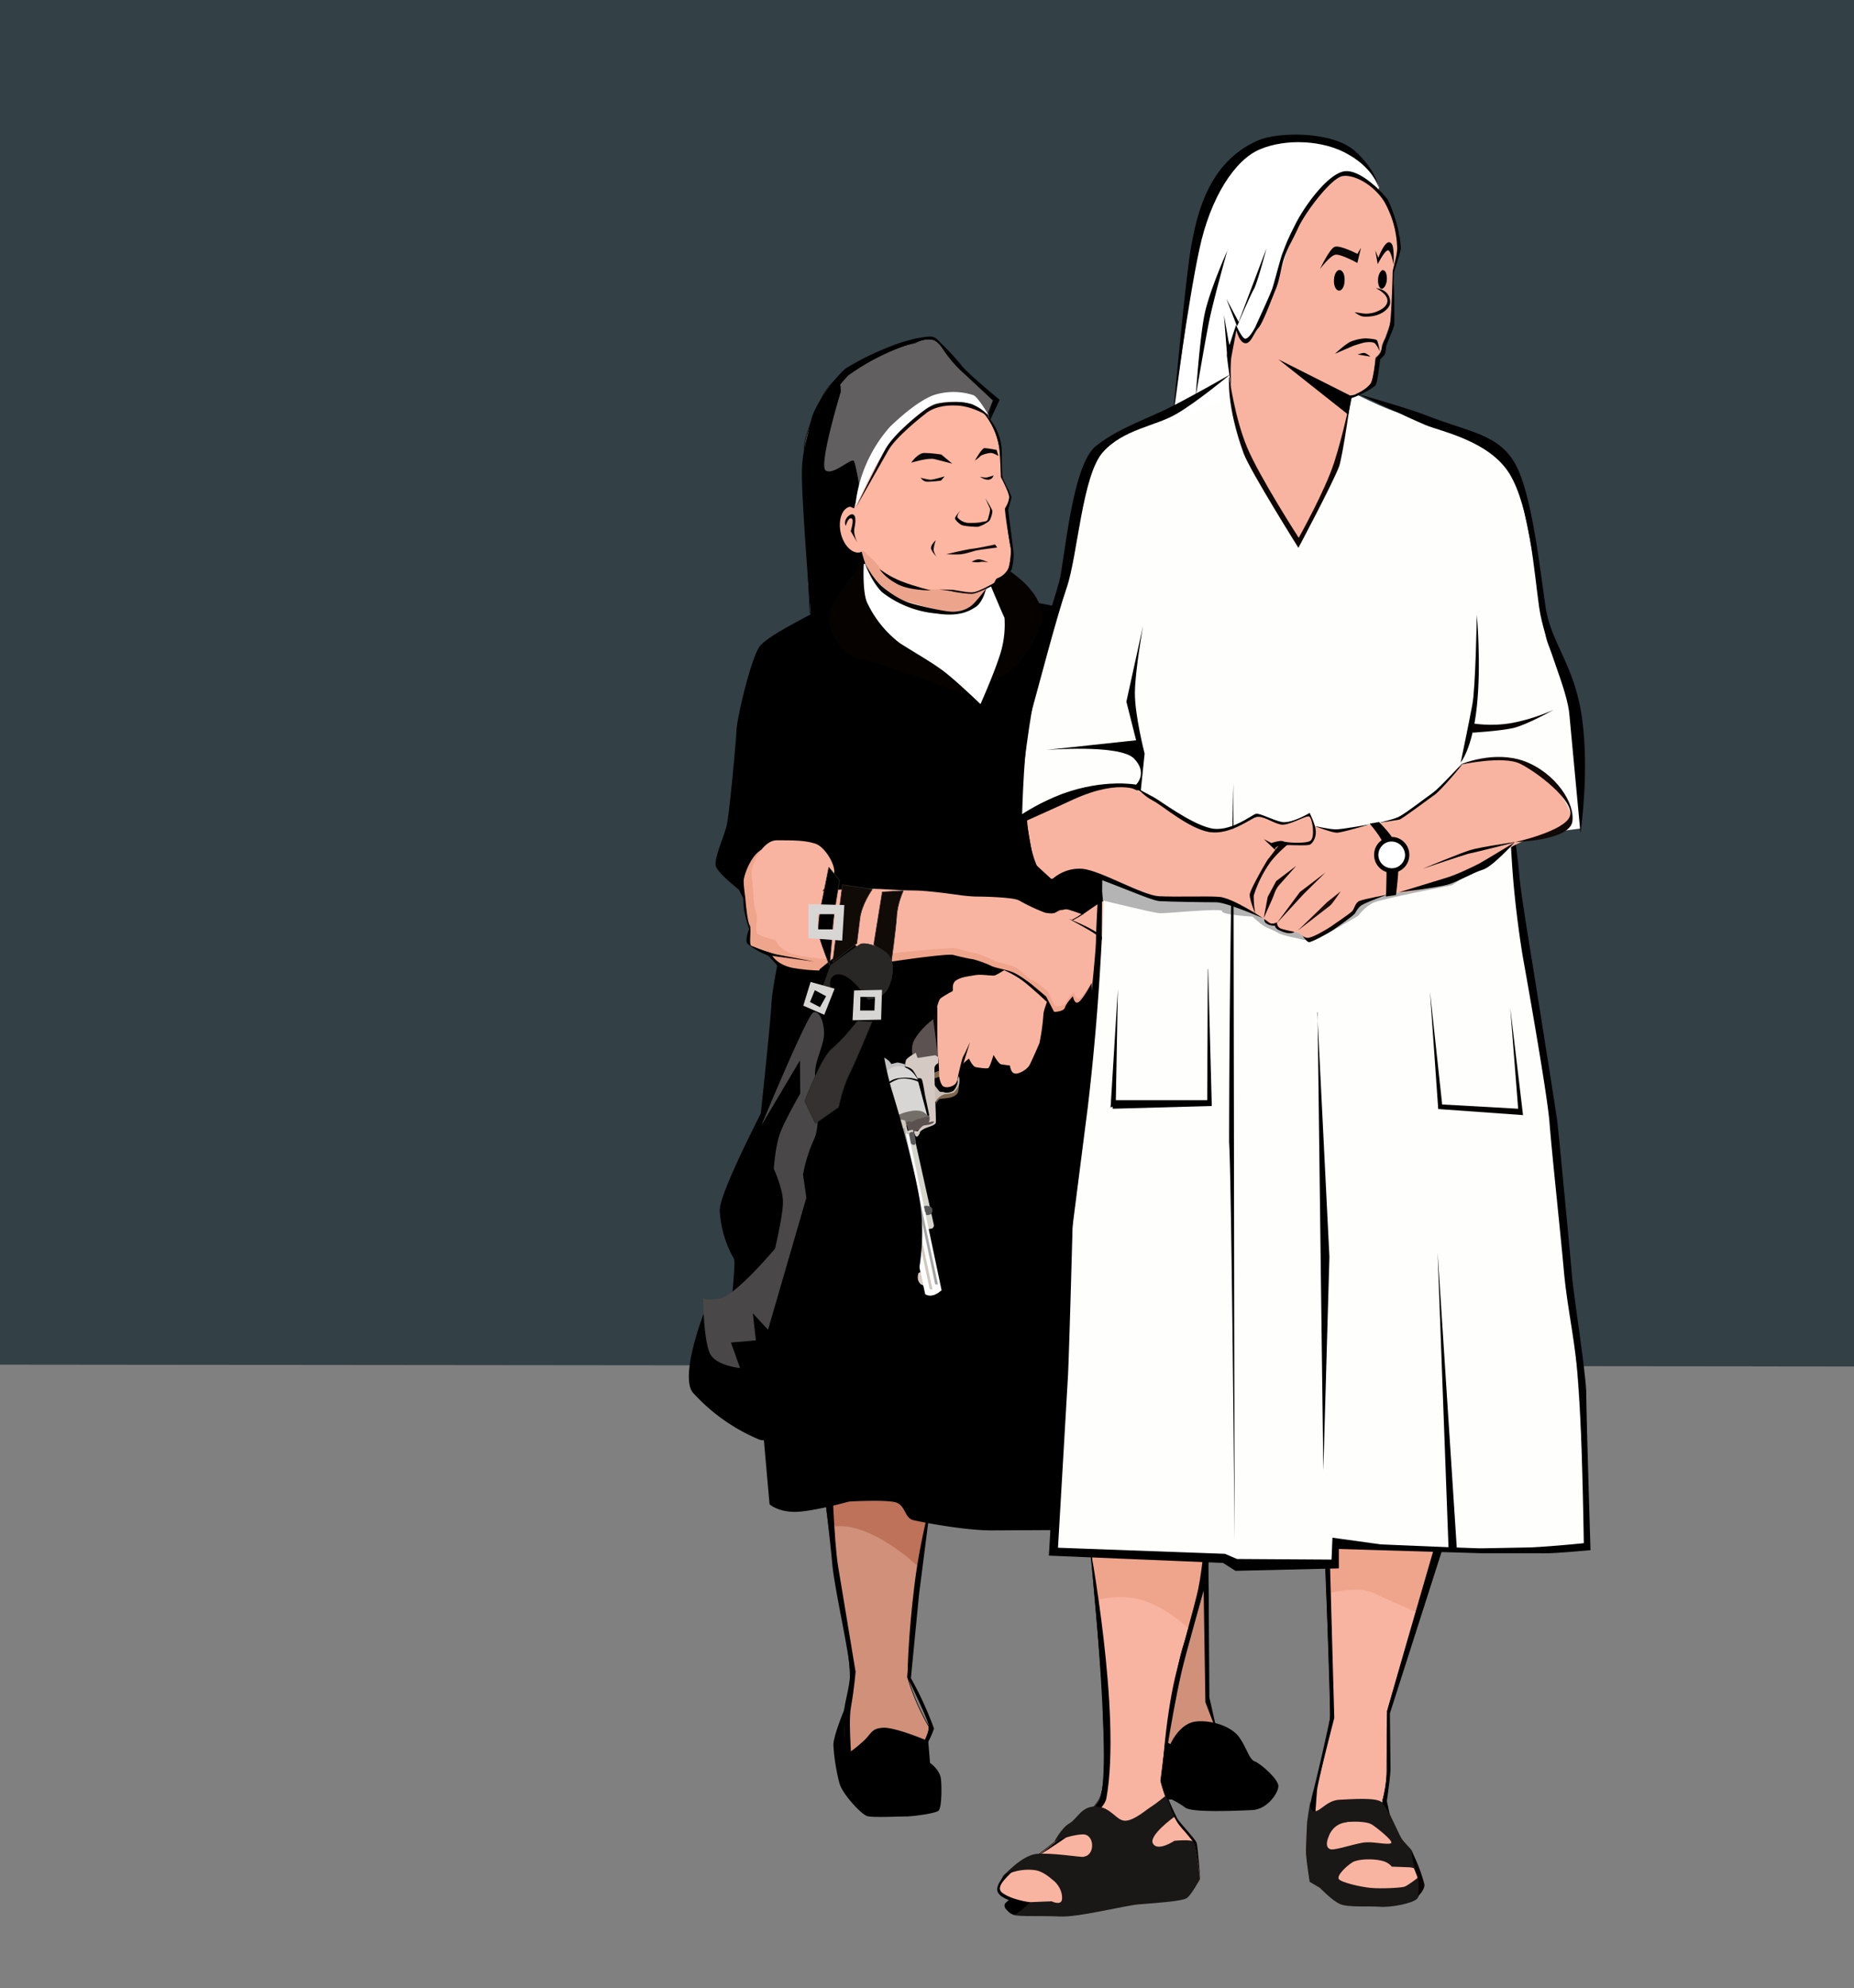 <svg xmlns="http://www.w3.org/2000/svg" fill-rule="evenodd" stroke-linecap="round" stroke-linejoin="round" stroke-miterlimit="1.5" clip-rule="evenodd" width="305" height="327" viewBox="0 0 610 654" preserveAspectRatio="xMinYMin"><rect x="0" y="0" width="610" height="654" fill="#808080" stroke="none"/><defs/><path fill="none" d="M0-154.2h609.4v807.9H0z"/><path fill="#334045" d="M629-.3L-78-1l-.5 449.8 707.1.7.5-449.8z"/><path fill="#615f5f" stroke="#000" stroke-width=".2" d="M326.8 131.7l-8.7-8.2a38.8 38.8 0 01-9.2-11.1c-4-2.1-7.8.4-7.8.4s-10.2 1.9-20 7.6c-10 5.6-11.5 12.5-11.5 12.5s-5 9.7-5 14.8l.1 13.8 1.8 40.2 32.7-.7 27.6-69.3z"/><path d="M315.6 121.3c3.4 3.3 11.2 10.4 11.2 10.4l-1.5 4.4.4 2.2 3.2-6.8s-10-8.2-12.3-11a80 80 0 00-6.7-7.3c-1.6-1.6-2-2.3-3.6-2.5-1.6 0-4.8.6-4.8.6s-4.7 1-8.9 2.8a89.7 89.7 0 00-14.2 7c-2.7 2-9.6 10.7-11.3 16.3-1.6 5.6-2.4 12.7-2.4 12.7l7-17.8s5.5-6.9 7.4-8.8a74.5 74.5 0 0122.5-11s3-1.1 4.7-.9c1.4.2 2.6 1.4 3.7 2.8 1.3 1.7 3.3 4.6 5.6 6.9z"/><path d="M276.5 129.3s-7.3 24-4.8 25.5 7.7-3.7 9.1-3.3c1.5.3 7.7 49 7.7 49L267 205s-3.7-43.9-3.1-51.8c.5-7.8 3.8-17 6-20.9 2.2-4 5.6-7.1 6.2-6.4.7.6.5 3.3.5 3.3z"/><path fill="#d0907a" stroke="#000" stroke-width=".2" d="M279.7 554.1c.4-10.8-3.3-25.7-5.2-39-1.9-13.2-5.4-40.7-5.4-40.7l42.4-4.4s-9 40.3-10.3 52.3c-1.2 11.9-2.6 29.4-2.6 29.4a76 76 0 007 16.2c.2 3.9-2 7.4-8.6 9.8-6.6 2.3-16.4 8.8-17.8 2.9-1.3-6-.7-12.6-.5-13.7.2-1.2.5-2 1-12.8zM360.8 485l35 8.8c.3-10 2.1 15.9 1.8 64 0 3.3 6.9 25.3 6.9 25.3L371 568s4.7-3 5.2-13.9c.4-8.2-3-9.5-5.6-20.5-2.6-11-9.9-48.7-9.9-48.7z"/><g transform="translate(0 -1)"><clipPath id="a"><path d="M279.7 555.1c.4-10.8-3.3-25.7-5.2-39-1.9-13.2-5.4-40.7-5.4-40.7l42.4-4.4s-9 40.3-10.3 52.3c-1.2 11.9-2.6 29.4-2.6 29.4a76 76 0 007 16.2c.2 3.9-2 7.4-8.6 9.8-6.6 2.3-16.4 8.8-17.8 2.9-1.3-6-.7-12.6-.5-13.7.2-1.2.5-2 1-12.8z"/></clipPath><g clip-path="url(#a)"><path fill="#bd7259" d="M270.2 504.6s6.2-5 19.7 2.7a65.1 65.1 0 0120.8 18.9L318 469l-43 2.6-4.8 32.9z"/></g></g><path d="M270.9 488s2.2 18 3 27.2c1 9.1 5.8 29.7 5.8 35 0 5.3-2.5 11.4-2 14.7.6 3.6-1.3 14 2 17.1 1.3 1.1-.9-14 .3-20.6 1.1-6.2 1.5-11.5 1.5-11.5l-5.8-35c-1.3-8.4-2-29.6-2-29.6l-2.8 2.7z"/><path fill="#ba735a" d="M360.8 485l34.6 8.3c.1-6.5 2-1 1.9 15.5-6.6-20.1-33-5.5-33.2-6.6-3.3-13.1-3.3-17.2-3.3-17.2z"/><path fill="#080605" d="M362.7 489.7s4.5 33.6 8.6 46.5c4 12.9 5 14.4 5 17.6 0 3.2-1.8 9-3.7 11a13 13 0 00-2.4 6l2.9-3.5c1.1-1.4 5-7.2 4.7-12-.3-4.8.8-.4-4.8-19.3-5.6-19-8.7-47.5-8.7-47.5l-1.6 1.2z"/><path d="M278.6 195.6L265 203c-3.8 2.1-12 6.3-14.7 9.2-2.9 2.9-8 24.4-8 28.4-.2 4-2.3 27-3.2 30.9-.9 3.8-4.2 10.8-3.6 13.3.6 2.4 7.6 7.8 7.6 7.8l12.6 25.1s-1.7 8.5-1.9 12.6c-.1 4-3.2 33.3-3.2 33.3s-4 39-4.2 46.8c-.1 7.7 6.8 84.4 6.8 84.4s2.7 2.6 8.7 2.5c6-.2 17.5-3.4 17.5-3.4s12.2-.7 15.4.3c3.1 1 2.8 5 5.6 5.8 2.9.7 16.9 3.4 25.8 3.4l38.5-.2s-2-8 1.7-10.5c3.6-2.6 10.1 0 14.7 1.7s16.7 7 16.7 7l-5.9-52.8c-.5-4.3-2.3-26.9-4.1-33.2-1.9-6.4-7-28.7-6.7-30.5a42 42 0 00-.6-15.8c-1.8-4.5-9-20-9.5-23.6-.5-3.5-2-22.6-2-22.6l18.8-47.1s-1.4-2-2.4-6.2c-1-4-5-10.7-6-14.4-1-3.7-4.6-14.7-6-21.5-1.5-6.9-5.4-13.6-5.4-14.1s.3-4.3-2.3-7.9a43.2 43.2 0 00-9.5-9.7c-3-2-23.7-5.2-23.7-5.2l-54-1.2zM290.8 568.3c4.3 0 14.6 4.4 14.6 4.4l.6 7.2s3.2 2.1 3.6 5.3c.3 3.2.2 9.5-.8 10.4-1 .9-8.4 1.9-10.9 1.9s-10.6.4-12.5-.1c-2-.5-8.3-7.4-9.2-10.8a65 65 0 01-2-12.6c0-3.2 3.9-12.4 3.9-12.4s-.8 16.2.3 15.5c1-.6 3.1-2 5.8-4.5 2.7-2.5 2.4-4.1 6.6-4.3zM373.8 563.1l.7 4.6 10.6 6s2.8-6.6 8.1-7.4c5.3-.7 12 1.6 14.5 5.1 2.5 3.5 3.3 7.4 5.2 8 1.8.7 8 6 7.7 8.3-.2 2.3-3.7 7.5-8.7 7.7-5 .2-19.6.9-21.9-.8-2.3-1.7-4.5-2.7-4.5-2.7l-13 .4s-3.6-10-3.5-16.4c0-6.4 4.8-12.8 4.8-12.8z"/><path fill="#5c5251" d="M300.4 347.6s-1-2.8.4-5.5c4-7.2 14.2-11.7 14.2-11.7l-1.6 17-9.8 1.6-3.2-1.4z"/><path fill="#7d674d" d="M307 354.9l4-1.4.2-2-4.8 1.6.5 1.8z"/><path fill="#736e68" d="M291.3 367.6l1.3 4 14.1-3.4-.6-1.5-.9.3-2-3.7-11.9 4.3z"/><path fill="#7d674d" d="M309.4 361.5c.7-.2 2.3-.2 3.4-.5s2-.9 2.3-1.5c.4-.6.5-3.7.5-3.7s-.5 2.9-2.6 3.5c-2 .6-3.4.1-4 .6-.5.5-1.2 3.5-1.2 3.5s.7-1.7 1.6-2z"/><path fill="#c9bfb6" d="M308 362.5s0-.7.7-1.3c.7-.7 1.7-1.2 2.2-1.3.6 0 2.6-.3 3-.6.4-.4 1.6-1.9 1.7-3a6 6 0 00-.3-3c-.4-.8-1.2-1.3-1.2-1.3l.7 1.7c0 .7.4 1.5.3 2.3-.1.8-.7 2.1-1.4 2.8-.8.6-2.6.8-3 .5-.4-.2-1.2 0-1.6-.3l-2-2.5.3 5.6.6.4z"/><path fill="#5b514e" d="M298 369.2l1.2-.4.7.3 1.7-.9 4.1-1.1 1.8 1.7-.3.9-3.4 1.4-3 1.2-.7-.1-1 .4-1-3.4z"/><path fill="#d4c9c3" d="M298 348.8c.5-1 3.3-2.5 3.3-2.5l.6 1.7 5.8-.9 1 .6v2s-.9.4-1.2 1.3c-.3.9.6 17.3.4 18.3-.2 1-3 1.4-4.2 2.2-1.3.8-1 1-1 1s-.4 1.2-1 1.4c-.6.2-1-1.8-1-1.8h1.3s1.2-1.7 2-1.9c.6-.1 2.6-.2 3.2-1 .6-.7-1.7 0-1.7 0s.3-.2.4-1.1c0-1-1.2-6-1.5-7.6-.3-1.6-.8-5.2-1.2-5.6-.3-.4-1.3-.2-1.3-.2s-.7-1.5-1.5-2.6c-.9-1.1-2.6-1.3-2.6-1.3s-.1-1.1.3-2z"/><path fill="#d9cdc3" d="M303 422.5c-.5-.4-1-1.3-1-1.9-.1-.6-.3-1.2-.1-1.6.2-.3 1-.6 1-.6l1 4.5-.8-.4z"/><path fill="#fff" d="M293.7 375.5l-1.4-.7-2.8-12.6-.8-6.5 1.7-.5 3.6 18-.4.5c-.3.4-.6.6-.5 1l.6.8z"/><path fill="#ededed" d="M294.2 373.3s-.9-1-1.1-1.6c-.3-.6-1.9-8-1.9-8l-1.5-7.6 1.2-2.2 2 11 .2 3.8 1 4.6"/><path fill="#c1c1c1" d="M290 350.4c.1-1.5-2.1-3.1-2.3-3.7 0-.6.2-.8.2-.8s.3.5.7.8c.5.2 3 1.4 3.9 2.3.9 1 .7 1 .7 1l2-.5c.7 0 2.6.6 2.6.6l-.1 3.5-9.9.2s2.1-.8 2.2-3.4z"/><path fill="#d8d6d5" d="M288.8 355.6v2.3c0 .9 2.7 12 2.8 12.9.1.8 1.1 3 1.1 3s-.4.7-.2 1l.9.5s-.7 0-1-.2a22 22 0 01-1.2-4.1c0-.5-2.8-12.6-2.9-13.4 0-.8.5-2 .5-2M288 355.1l-.3-1.3s1.2 0 2.5-.4c1.4-.4 2.4-2 2.4-2v1.4s-.7.8-1.9 1.2l-2.7 1.1z"/><path fill="#d8d6d5" d="M295.3 354.7c4.3-.7 6.7.5 6.7.5s-2.3-5.1-7.1-4.4c-4.8.7-4.3 6.8-4.3 6.8s1.8-2.4 4.7-2.9z"/><path fill="#d8d6d5" d="M293.1 368.8l-2.5-11.2s3-2 4.9-2.6c3.3-.8 6.6.8 6.6.8l3 11.2s-1-2.4-5.6-1.5c-5.3 1-6.4 3.3-6.4 3.3z"/><path fill="#cfc8bf" d="M295.4 368.4c1.4-.3 2.4.2 2.4.2l1.1 4.5s-1.3-.7-2.5-.4c-1.2.3-3.2 1.5-3.2 1.5l-1-3 .6-1.6s1-.9 2.6-1.2z"/><path fill="#d6d5cc" d="M298.6 372l6.3 32.4 1.7-.3s.1.1.4-.3c.3-.4.3-.7.3-.7l-7-31.5-1.7.4z"/><path fill="#565656" d="M306.8 398.2s0-.7-.3-1c-.2-.2-1.2-.6-1.6-.6-.4 0-1.4.4-1.4.4l.3 1.5s.7.1.8.4c.1.4 0 .7.3.8.3 0 1.1-.1 1.5-.4.3-.4.4-1.1.4-1.1z"/><path fill="#fefefd" d="M293.2 374.2l2 8.8 9.2 42.7s1 .7 2.3.4c1.5-.2 3.1-1.7 3.1-1.7L299 373.1s-1.6-.8-2.6-.5a8 8 0 00-3.1 1.6z"/><path fill="#cfc8bf" d="M295 373l10.9 51.1h.9l-11-51.4-.7.3z"/><path fill="#a3a3a3" d="M296.9 371.3l10.8 51.2h.9l-11-51.5-.7.3z"/><path fill="#58575a" d="M299.8 372.3l1 .2.6 3.3s-.2.7-.6.8c-.6.1-1.1-.5-1.1-.5l-.6-3.3.7-.5z"/><path d="M314.2 337.5s.2-2.7 1-3.4c.7-.7 3-2.2 3.5-2.5.5-.4-.7-2.2.7-3.7 1.4-1.4 3.9-1.8 6-2.4 2.1-.5 4.2-.2 6.2-.3 2-.1 20.5-17.3 20.5-17.3s2.9-3.2 4.9-4.5c2-1.3 6.2-5.6 9-7 2.9-1.5 3.2-5.2 3.8-6 .6-.7.6-3.1.6-7.2 0-4 2.4-9.4 6.5-9.3 4 .1 10.9-.1 10.8 2.4 0 2.4 1 7.4 1 7.4s1 5.4 1.3 7.9c.3 2.4 1.8 11.5 1 13.6-.8 2.1-1.6 5.6-3.8 6.4l-13.6 4.5-24 16s-1.1 4-1 5.3c0 1.2-.3 9-.6 10l-2.7 7.9c-.7 1.5-3.2 3.2-4.5 3.1-1.4 0-1.8-2.6-1.8-2.6l-2.8-.3c-1 0-2.7-3-2.7-3s-1 4.4-1.3 4.6c-.4.3-3.3.1-4.2 0-1-.2-2.3-2.8-2.3-2.8s-1.2 1.1-1.8 2l-1.7 2.7s.6 2.7-.2 4c-.7 1.4-3 2.2-4 1.4-1-.7-1.6-3.5-1.5-3.7l1.3-2.4s-1.8-2.7-2.2-4.3c-.3-1.6-.8-8.4-.8-8.4l-.6-8.1z"/><path fill="#020201" d="M244.9 291.3s-.6 4.6-.1 7.8c.5 3.1 1.7 6.5 1.7 6.5s-1.5 3.4-.6 4.8a25 25 0 006.8 3.9l3.2 3.4 1.4-2.1s-8.2-2.5-9.2-5.5-3.2-18.8-3.2-18.8z"/><path fill="#080605" d="M306.8 333.5l1.8 13.7 3.3-.2-2.8-12.8-2.3-.7z"/><path fill="#f9b4a1" d="M308.3 331.4s.5-2.6 1.3-3.1c.8-.6 3.2-2 3.7-2.2.6-.3-.4-2 1-3.4 1.6-1.3 4.1-1.5 6.3-1.9 2.2-.4 4.3.1 6.4.1 2 0 22.1-15 22.1-15s3.1-3 5.3-4c2.1-1 6.7-4.9 9.7-6 3-1.3 3.6-4.8 4.3-5.4.7-.7.9-3 1.1-7 .3-3.8 3.1-8.7 7.3-8.3 4.1.4 11 .6 10.8 3-.2 2.3.5 7.1.5 7.1s.6 5.2.7 7.6c.2 2.3 1 11.1 0 13-.8 2-2 5.2-4.3 5.8l-14.1 3.4-25.6 13.6s-1.5 3.8-1.5 5a71 71 0 01-1.3 9.4c-.4 1-2.6 6-3.3 7.3-.8 1.4-3.5 3-4.8 2.7-1.4-.2-1.6-2.6-1.6-2.6l-2.9-.4c-.9-.2-2.5-3.1-2.5-3.1s-1.2 4-1.7 4.3c-.4.3-3.3-.1-4.2-.3-1-.2-2.2-2.8-2.2-2.8s-1.3 1-1.9 1.7a14 14 0 00-1.4 3s-.2 2.2-1 3.4c-.9 1.2-3.2 1.7-4.2 1-1-.8-1.4-3.5-1.3-3.7.2-.2 0 0 0 0s-.1-4.8-.4-6.4c-.2-1.6-.2-8-.2-8v-7.8z"/><path fill="#010000" d="M319.2 342.7s-1.6 3.6-2.3 4.8c-.6 1.2-2 8-2 8l2-5.4a376 376 0 012.3-7.4z"/><path d="M336.6 322.7c3 2.3 8 7 8 7l.7-1.8s-3.8-3-6.5-5.6c-2.7-2.5-7.4-3.9-7.4-3.9l-1.1.7s3.4 1.4 6.3 3.6z"/><path fill="#efa48c" d="M354.7 303.1c1 .2 1.7.5 2.4.9 1.4.8 7.2 5.4 8.5 7.3a51 51 0 013.1 6.3v1.2c0 1.2-1.5 2.7-2.7 2.6-1.3 0-2-3.5-2-3.5s.1 3.8-.2 4.6c-.3.7-3.1 4.3-4 4.3-.7 0-.6-3.5-.6-3.5s-2.8 5.3-4.3 6.3c-1.4 1-1.9-1.9-1.9-1.9s-2.2 2.3-2.6 3.7c-.4 1.4-3.6 1.5-3.6 1.4l-2.6-5-5-4.2c-1.4-1-4.2-3.2-6.5-4-2.3-.8-5.6-1.3-6.8-2a35 35 0 00-5.9-2.1c-.5 0-4.2-.8-6.4-1.4-2.3-.6-27.4 3.1-32.6 4.3a59 59 0 01-20 0c-6-1.1-7.5-5-7.5-5s-5.3-1.4-6.3-2.2c-.9-.8.2-5.9-.6-7-.8-1.3-1.4-9.1-1.4-9.1s-.6-3.9-.5-5.6c.1-1.7 3-10.5 8-10.6 5.2 0 9.2-.2 12.4.5 3.3.8 7.1 6.8 7 9.8 0 3-3.7 6.6-3.7 6.6s10.7-1.3 15.7-1.4c5 0 9.6.4 14.5.2 5-.1 15.8 1 15.8 1s3.3.4 5.2.3c1.9 0 12.3-.2 14 1 1.8 1 6.2 2.9 6.2 2.9l2.6.9c1 .2 2 .3 2.7.2 2.7-.4 3-2 5-1.5 2 .4 6.7 2.2 6.7 2.2l-2.1 1.5z"/><g transform="translate(0 -1)"><clipPath id="b"><path d="M355.9 304c1 .2 1.6.4 2.3.8 1.4.9 7 5.4 8.3 7.3 1.2 1.9 2.9 6.1 2.9 6.1l-.1 1.2c-.1 1.1-1.6 2.5-2.8 2.4-1.3-.1-1.8-3.4-1.8-3.4s0 3.6-.4 4.3c-.4.7-3.3 4-4 4-.8 0-.6-3.4-.6-3.4s-3 5-4.4 6c-1.5.8-1.9-2-1.9-2s-2.3 2.1-2.7 3.5c-.4 1.3-3.6 1.3-3.6 1.2l-2.4-5c-.1 0-4.2-3.6-5.2-3.7-1 0-3.7-3.5-6-4.4-2.2-.8-5.5-1.4-6.6-2-1.2-.7-5.2-2.3-5.7-2.3-.6 0-4.2-1-6.4-1.6-2.2-.6-27.3 2.1-32.4 3-5.2 1-13.9.5-19.8-.7-6-1.2-7.4-5-7.4-5s-5.2-1.4-6-2.2c-1-.9.3-5.6-.4-6.8-.8-1.2-1.1-8.7-1.1-8.7s-.5-3.7-.4-5.4c.2-1.6 3.4-9.9 8.4-9.8 5 0 9 0 12.2 1 3.2.7 6.8 6.6 6.6 9.5-.2 2.9-4 6.2-4 6.2s10.7-1 15.7-.8c5 .1 9.5.6 14.4.6s15.6 1.6 15.6 1.6 3.2.4 5.1.4c2 0 12.3.2 14 1.3a64 64 0 008.5 4c1 .2 2 .3 2.7.2 2.6-.2 3-1.7 5-1.2 1.9.5 6.6 2.3 6.6 2.3l-2.2 1.4z"/></clipPath><g clip-path="url(#b)"><path fill="#f9b4a1" d="M355.9 304c1 .2 1.6.4 2.3.8 1.4.9 7 5.4 8.3 7.3 1.2 1.9 2.9 6.1 2.9 6.1l-.1 1.2c-.1 1.1-1.6 2.5-2.8 2.4-1.3-.1-1.8-3.4-1.8-3.4s0 3.6-.4 4.3c-.4.7-3.3 4-4 4-.8 0-.6-3.4-.6-3.4s-3 5-4.4 6c-1.5.8-1.9-2-1.9-2s-2.3 2.1-2.7 3.5c-.4 1.3-3.6 1.3-3.6 1.2l-2.4-5c-.1 0-4.2-3.6-5.2-3.7-1 0-3.7-3.5-6-4.4-2.2-.8-5.5-1.4-6.6-2-1.2-.7-5.2-2.3-5.7-2.3-.6 0-4.2-1-6.4-1.6-2.2-.6-27.3 2.1-32.4 3-5.2 1-13.9.5-19.8-.7-6-1.2-7.4-5-7.4-5s-5.2-1.4-6-2.2c-1-.9.3-5.6-.4-6.8-.8-1.2-1.1-8.7-1.1-8.7s-.5-3.7-.4-5.4c.2-1.6 3.4-9.9 8.4-9.8 5 0 9 0 12.2 1 3.2.7 6.8 6.6 6.6 9.5-.2 2.9-4 6.2-4 6.2s10.7-1 15.7-.8c5 .1 9.5.6 14.4.6s15.6 1.6 15.6 1.6 3.2.4 5.1.4c2 0 12.3.2 14 1.3a64 64 0 008.5 4c1 .2 2 .3 2.7.2 2.6-.2 3-1.7 5-1.2 1.9.5 6.6 2.3 6.6 2.3l-2.2 1.4z"/></g></g><path d="M257.7 352.1s-20.9 38.8-20.9 46a36 36 0 004.7 16c.7.8-1.3 18.6-1.3 18.6s-6.7-5.8-8.9 0c-2.2 6-6.9 20.7-3.4 25.3a61.2 61.2 0 0022.1 15.6c6.7 2 16-18.7 16-18.7s1.3 1.2 8.6-2.8c7.4-3.9 14.2-25 14.2-25l12.4-4s3.2-10.9 1.9-24.4c-1.3-13.4-9.8-40.5-9.8-40.5s-2.5-8.6-3.2-16.2c-.7-7.5.2-22.5.2-22.5l-9.8-9.5-10.8 8.8-12 33.3z"/><path stroke="#292726" stroke-width=".2" d="M272.7 285.3l-2.3 11.5s-1.8 8-.8 11.5c1.1 3.6 3.3 9.2 3.3 9.2s1-9.8 1.1-13c.2-3.4 2.2-15 2.2-15l-3.5-4.2z"/><path fill="#110b08" stroke="#292726" stroke-width=".2" d="M277.2 291l-3.2 25.5 7.9-6.2 1-8c.5-4.8 4.1-9.8 4.1-9.8l-9.8-1.5z"/><path fill="#d8d6d5" d="M266 297.4v11.2l11.1.8.7-11.7-11.7-.3zm3.1 3.3v5h5.3l.3-5H269z"/><path fill="#110b08" stroke="#292726" stroke-width=".2" d="M290.3 293.4l-2.8 17.3 5.8 5.3s1.4-10 1.7-14.4c.2-4.4 2.2-8.6 2.2-8.6l-6.9.4z"/><path fill="#494747" d="M231.3 426.9s0 1 5.3.3c5.2-.7 18.4-16.5 18.4-16.5s2.6-10.8 2.6-15.3-3-10.9-3-10.9.4-7 2-11.6c1.7-4.6 6.7-13.2 6.7-13.2l-.1-10.9-12.7 21.4s15-36.2 17.1-37.2c2.3-1 4.2 5 3.3 9-.8 4-3.1 8-2.7 12.2.3 4.3 2 14.7-.2 20.2a50 50 0 00-3.8 12 304 304 0 011.1 7.6l-12.6 43.4-5-5.4 1 8.9-8.2.7 3 8.4s-7.5-.7-9.7-4.4c-2.3-3.7-2.5-18.7-2.5-18.7z"/><path fill="#343130" stroke="#292726" stroke-width=".2" d="M282.1 335.9s-4.8 6.2-8.3 9c-3.5 2.7-9 17.3-9 17.3l3.5 7.3 7.6-5.3s1.3-6.5 3.5-10.8c2.2-4.4 7.5-17.3 7.5-17.3l-4.8-.2z"/><path fill="#292726" stroke="#292726" stroke-width=".2" d="M270.8 324.7l2.7 1.4s-2-5.3 2.2-5.7c4.3-.4 9.9 8.3 9.9 8.3s4.5-.1 6.3-3.2c1.8-3.2 3-9.2-.2-12-3.2-2.8-7.3-3.4-8.4-3-1 .4-10 7-10 7l-2.6 7.2z"/><path fill="#d8d6d5" d="M266.7 323l-2.4 7.8 6.9 3 3.4-8.6-7.9-2.2zm1.4 2.7l-1.6 3.9 3.3 1.7 2-3.6-3.7-2zM281 325.8l9.2-.2-.3 9.8-9.4.2.5-9.8zm2.1 2.1h4.8l-.2 4.5H283l.1-4.5z"/><path fill="#050200" d="M283.7 185.5s-12.6 13.3-11 19.4c1.5 6 5.8 11.7 11.3 12.3 5.6.6 31.6 10.6 31.6 10.6l8.2-2.2s6.7-3.4 9-5.2c2.1-1.8 5.6-5.7 7.8-10.3 2.1-4.7 3-6.8 2-9.8-3.2-10.6-17.7-16.5-17.7-16.5l-41.2 1.7z"/><path fill="#fff" d="M322.6 231.6s4.1-9.2 6-15a32.6 32.6 0 001.9-13.4c-.6-1.1-4.6-10.7-4.6-10.7l-25-7.7-16.7.7s-.5 8.7 1 12.5a36 36 0 0010.8 13.5c4.3 2.8 10.4 6.2 14.5 9.3 4.2 3.2 12.1 10.8 12.1 10.8z"/><path fill="#eca48c" d="M282.9 179s2.1 10 5 12c3 2.1 6.3 5.7 9.8 6.7 3.4 1 12.7 3.6 14.6 3.6 1.8 0 5.3-.5 6.7-1.2a86 86 0 007.8-9l-44-12.1z"/><path fill="#030201" d="M284.5 185.1s2.8 5.4 5.6 7.7c2.7 2.3 5.7 4.2 8.3 5.2 2.6 1 12.3 3.2 14.8 3.2 2.6 0 5-.6 7-2.5 1.9-1.9 4.2-5 4.2-5s-.9 4.2-3.3 5.9c-2.4 1.6-5.8 3.3-13 2.2a33.8 33.8 0 01-18-7.1c-3.6-3.7-5.6-9.6-5.6-9.6z"/><path fill="#fdb6a2" d="M281 167.2c2.1-7.7 8-16.5 10.1-18.8 2.6-2.9 2.7-4.6 4.8-6.2 2-1.6 5.8-6 8.4-7.4 2.5-1.4 8-3.4 10.2-3 6.4 1.3 9 3.8 11 6.2a29 29 0 013.6 11.5c.3 3 .3 7.5.3 7.5s2.1 4.2 2.5 5.8c.5 1.6-.8 3.6-1.2 4.3-.4.6 1.5 11.4 1.8 12.7.3 1.3-.1 5-.5 6.7-.4 1.8-2.8 3.4-3.6 3.6-.9.2-1.1 1.5-1.4 1.8-.3.2-6 3.2-8.3 3.2-2.2-.1-5-1-6.2-1.1-1.2-.2-9.3 0-12-.3-2.6-.2-5-1.6-7-3-1.8-1.2-4-4-5.9-6.2-1.2-1.3-2.4-2.1-3.6-3.4a3 3 0 01-1.1.6c-2.6.5-5.4-2.4-6.3-6.5-.9-4.2.5-8 3-8.5.4 0 1 .4 1.4.5z"/><path fill="#010000" d="M289.4 187.2s1.5 2.6 5.6 4.8c4 2.3 11.3 2.2 11.3 2.2s-5.4-1.3-9.5-2.9c-4.2-1.6-7.4-4.1-7.4-4.1z"/><path d="M278.3 173s-.8-1.3.4-2.8c1.2-1.5 2.5-1.3 2.7.2.1 1.4 0 1.7-.3 3.5-.4 1.9 1 4.6 1 4.6l-2.2-3.8s1.3-4 .2-4.2c-1.1-.3-1.8 2.4-1.8 2.4z"/><path fill="#fff" d="M325.3 136.6s-3.5-6-5-6.6a21 21 0 00-13.2 0c-6 2.3-13 9.2-14.2 10.3a46.2 46.2 0 00-11.5 26.3c3-5.1 6.6-15.4 13-22.5 1-1.2 8.8-9.8 13.5-11.3a27 27 0 0111.9.1 25 25 0 015.5 3.7z"/><path fill="none" d="M316.4 167.4s-2.6 1.2-2.3 2.6c.3 1.3 1.9 2.4 2.5 2.5.6 0 4 .5 6 .2 2-.4 3.4-.7 3.7-2.8.3-2-1.8-4.6-2.2-5.8"/><path d="M316.4 167.4s-1.8 2-1.3 2.9c.6.7 2 1.7 3.6 1.7 1.7 0 3.5 0 4.3-.3.9-.2 1.8 0 2.1-1.1.3-1.2.8-2.7.6-3.4l-1.5-3.3s2 3.2 2.3 4.1c.1 1-.7 3-1 3.3-.2.4-3 2-4 2-.8 0-4.6-.2-5.3-.7-.7-.4-2-1.6-2-2.1 0-.6 2.2-3.1 2.2-3.1zM303 157.2c-.2-.1 2.2.6 3.2.6s4.6-1.1 4.6-1.1l-1.2 1.4s-4 .5-5 .3-1.6-1.2-1.7-1.2z"/><path fill="#050505" d="M322.4 156.8s1.1.3 2 .3c.8-.1 2.5-.7 2.5-.7s-.3 1.3-1.7 1.4c-1.3.1-2.8-1-2.8-1z"/><path fill="#090708" d="M299.8 152.2s2.2-3.3 4.4-3.2c2.3 0 5.5.5 5.5.5l3.6 3-5.9-1.5c-2.1-.5-7.6 1.2-7.6 1.2z"/><path fill="#070607" d="M320.7 151.6s2.3-4.2 3.2-4.2c1 0 4 .6 4 .6l.6 2s-1.5-1-2.5-1-3 .6-3.4 1c-.4.5-2 1.6-2 1.6z"/><path fill="#0e0709" d="M307.9 177.7s-2 1.7-1.5 3a7 7 0 001.8 2.4s-.7-.7-1-2c-.1-1.3.7-3.4.7-3.4z"/><path fill="#100b0c" d="M311.3 182.3s7.2-1.7 8.6-1.8c1.4-.1 7.5-1.4 7.5-1.4l.7 1s-5.7.7-7 1c-1.2.3-3.2 1-4.7 1.2-1.4.2-5 0-5 0z"/><path fill="#0d0c0d" d="M319.7 184.8s.8-.6 2-.8c1.1-.2 3.5 1 3.5 1s-1.8-.4-2.8-.1c-1 .2-2.7-.1-2.7-.1z"/><path fill="#0b0507" d="M281.5 167.1s8.3-16.8 10-19.7c3-5 10.8-11.2 13-12.7 3.4-2.3 6.6-2.5 10.3-2.5 7.3 0 10.5 4.8 10.5 4.8s-4.9-3.3-10.3-3.6c-5-.3-8.2 1-10 2.3-1.7 1.3-10.2 8-12.7 12.4l-10.8 19"/><path d="M351.6 302.2s6.9 3.7 8.7 5c3.7 2.6 8.8 9.1 8.8 9.1l.6-.6s-5.8-6.6-8.6-8.8c-2.9-2.1-9.5-4.7-9.5-4.7z"/><path d="M351.6 302.2l1.4.5 1.8-1 1.6-1 .1-.5-2.1 1.4-1.8 1 .4.1M247 311s5.1 2.2 8.8 3l12.1 2.3-13.3-1.8c-4.2-.6-7.6-3.4-7.6-3.4zM323.4 135.6s4.2 4.5 5.3 11.3c.4 2.3.6 10 .6 10s2.6 4.7 2.8 6.6a8.8 8.8 0 01-1.4 3.8s1 9 1.9 13.3c0 2.1-.1 3.6-.7 6a6.2 6.2 0 01-3.8 3.7s-.2.9-1 1.4c-.8.6-1.2.7-1.2.7s-3.9 2.2-5.6 2.4c-1.7.3-5.5-.7-7.2-.8l-4.2-.1s3.6.4 4.3.6c.6.2 5.6 1 6.9.8 1.3-.1 6-2.4 6-2.4s.9-.4 1.3-.8l1.3-1.4s3.7-2.2 4.1-3.3c.4-1.2.9-4.4.6-6.3l-1.7-13.4 1.1-4c.2-.6-2.7-5.6-3-6.8-.2-1.2-.1-8.2-.3-10-1-7.7-6.1-11.3-6.1-11.3zM306.3 493.8s-4 14.2-5.7 30c-2 17.1-2 28-2 28s6.7 13.6 7 16c.3 2.3-3.5 8.6-3.5 8.6s2.7-.6 5.2-7.8a111 111 0 00-7.6-16.6l2.7-27.7 3.9-30.5zM395.6 496.3l1 63.6 4 10.5-2.7-12.1-.4-59.2-1.9-2.8z"/><g transform="translate(0 -1)"><path fill="#f9b4a1" stroke="#000" stroke-width=".2" d="M435.4 489.9s2.3 69.5 2.3 75c0 5.6-4 22.3-5 25.3s1 24.6 1 24.6 6.9 9.8 8.6 10a116 116 0 0018.4.4c2-.7 6.6-2.8 6-5.8-.4-3-11.8-26.2-11.8-26.2s1.5-3.5 1.4-11l.2-18.4 17.6-59.3-38.7-14.6zM358.4 495.8s.4 14.6 1.2 23.1c.7 8.6 3.3 36.3 3.3 43 0 6.6 1.6 24-.9 30.2-2.4 6.2-22.4 20.2-23.3 21.3-.9 1.1-8.1 3.2-8.7 5-.6 2-2.5 5.4-.1 6.4 2.3 1 15 4 19.8 3.3a374 374 0 0043.9-17.7c0-.9 1.3-2.2-3.9-7.3-5.1-5.1-7.8-16.3-7.8-16.3l2.3-18.5c1-6.7 3.2-19.3 5-25.3a187 187 0 007.5-34.2c.2-9-38.3-13-38.3-13z"/><path fill="#efa48c" d="M360.3 527.5s9-2.8 17.2.4c8.1 3.2 13.8 9 13.8 9s5.6-22 5.6-29.1c0-7.2-38.3-10.7-38.3-10.7l1.7 30.4z"/><path d="M358.4 508.3s7.8 73.5 3.5 84.3c-2 5-20.6 19-20.6 19s21.6-13 22.7-19c5.1-27.6-5.6-84.3-5.6-84.3zM396.8 503s-1 13.2-2.6 20.9c-1.1 5-5.7 21.3-7.2 27.3-4 16-4.8 37-4.8 37s2.8-20.6 6.5-37c1.4-6.2 6.7-24.6 7.6-28 2.8-11.3.5-20.3.5-20.3z"/><path fill="#efa48c" d="M437.5 525s9.4-2.4 14.5 0c5 2.5 14.5 6.5 14.5 6.5l9.6-32-41.2-4.6 2.6 30z"/><path d="M435.5 505.2s2.6 57.8 2.1 61a689 689 0 01-5.3 23.2s-1 3.5-1.3 6c-.2 2.3 1.6 4.3 1.6 4.3l.7-9.6c.3-3.2 5.7-24 5.7-24l-1.7-61-1.8.1zM473.8 503.5s-16.5 56.7-17.4 60.3c-.2 5.3-.2 13.3 0 18.8 0 5.4-2.4 14.3-2.4 14.3l4.3 5.9-2-9.4s1.2-8.1 1.2-10.6l-.2-18.2 18.5-57.8-2-3.3z"/><path fill="#fefefd" d="M359.5 151c-7.4 5.4-8.2 41.3-8.2 41.3s-9.4 29.7-11.6 41.3c-3 17-4.7 37.7-4.7 37.7l39.8-11.7L363 289s.5 20.1-2 36.3c-2.4 16-7.7 68.2-8.4 83.8-.7 15.6-2.6 41.1-2.9 60.3-.3 16.2-2 41.5-2 41.5l57 3.4 5.1 2 30.4-2-.8-6s19.2 2.8 31.6 2.7c21.3 0 51.2-1.1 51.2-1.1s-3-63.2-5.1-79.2c-1.4-10.2-8-92.8-15.7-119.2-.9-3.1-3.5-35-3.5-35l22.2-3s2-25.2-2.8-41c-4.9-16-8.6-17.7-9-24.5-.4-6.8-7.2-44-9.9-50.6-2.7-6.8-17.8-13-17.8-13s-13.8-5.6-20.6-7.7c-6.9-2.1-21.4-9.9-21.4-9.9l-33.1-3.3s-12.7 10.7-21.3 14.2c-8.5 3.6-16.7 5-24.6 13.3z"/><path fill="#b4b4b4" d="M361.4 282.7l1.5 14.5s16.7 4.1 18.6 4.2c2 .1 21-1.8 20.6-.7-.5 1.2 10 1.8 10 1.8s2.5 2.3 3.6 3c1 .7 2.6 1.1 4.7 2.3 2 1.1 6.2 1.7 7.8 2.2 1.6.5 3.8-.1 6-.8 2.2-.7 12.7-7 12.7-7s2-2.8 4.8-4.2c2.8-1.4 26-5.8 26-5.8s19.2-13.2 20.9-14.2c.5-.3-1.7-4-1.7-4l-135.5 8.7z"/><path d="M405.8 258.7l.4 249s-1-119.1-1.8-131a5688 5688 0 011.4-118zM433.5 334l1.9 150.7 2-70.3-4-80.4z"/><path fill="#010000" d="M397.4 319.8l-.2 43.1H366l.1 2.8 32.6-.9-1.2-45z"/><path fill="#040201" d="M470.5 327.4l2.7 38.4 27.9 2-4.2-35.3 2.6 33.2-25-1.4-4-37z"/><path d="M367.8 326.4l-2.4 38.9 1.7-.7.7-38.2z"/><path d="M363 267.7s-.5 31.3-.5 41.9a799 799 0 01-4.6 55.6l-5 39.1s-1 37.8-1.5 49l-3.3 56.8 54.9 2 4 1.7 31.1.2.3-7.2 15.9 2.2s30.4 1.3 33 1.3l16.3-.3c8-.4 17.5-1.4 17.5-1.4s-.5-33.7-1.6-49.8c-1-16.2-3.6-25.7-4.9-39.1-1.2-13.5-4-39.3-4.8-49.6-.8-10.2-8.7-54-8.7-54s-2.7-15.5-3.7-32.3c-.9-13.2.2-13.2.2-13.2s1.9 13 2.3 18.7c.5 5.7 4 26.8 4 26.8s8.1 50.6 8.5 54c.4 3.3 4.4 45.2 4.8 50.5.4 5.2 4.6 32.3 4.7 38.5 0 6.2 1.4 51.8 1.4 51.8s-13.9 1.3-16.4 1h-19.8l-46.6-1.4v6.4l-34 .8-4.1-2.6-57.3-2.4s3-49.7 3-59.2c0-9.6 2-49.2 2-49.2s4-29.4 5.1-39.7c1.1-10.2 5.4-49 5.4-54.5 0-5.6 2.3-42.4 2.3-42.4z"/><path fill="#f9b4a1" d="M337.9 270.6s.8 13.2 5.1 18.2c2.9 3.4 7-1 13-1s22.1 8 25.7 8.3c4.6.3 17.5.4 21.8 1.1 1.8.3 9.7 4.7 15.4 6.3 6.7 1.8 18 .7 18 .7l9.1-6.6-25.6-17.3s.6-1.2 2.6-1.7c2-.4 7.2.6 8.2-.5 1-1 1.4-5.4 1.4-5.4s-1-3.4-2.2-3.5c-1 0-3.1 1.7-5.6 2.4-2.6.8-5.3-.4-7.4-1.3-3-1.4-5.5-.1-8.6 1.8a16.7 16.7 0 01-8.8 2.5c-2-.2-7.9-1.8-13.1-5.8-13-9.5-19.3-10-19.3-10s-14.1 3-18.7 5.3c-7.3 3.7-11 6.5-11 6.5z"/><path fill="#f9b4a1" d="M503.5 253.4c-7.8-4-13.4-2.6-18.2-2-5.5.8-4.3.8-13 10.4-9.3 8.3-17.7 9.8-17.7 9.8s-6.1 1-9.6 2.1c-9.2 1.3-13-1.5-13-1.5s.3 2.2-.7 3.1c-1 .9-5.1 2.2-7.1 3.1-2 1-5 2.2-6.2 4.4-1.2 2.3-3.2 6-3.5 7.3-.3 1.3-2.7 7.5-2.2 8.1.5.7-.3 2.7-.3 2.7l4.3 2.7 2.2 1.6 1.5-.4 1 2s4.2 1 5 .8c1 0 2.2.9 2.2.9s.5 1.2 2.4 2.1c1 .5 5.8-2.4 6.6-3 .7-.8 2.6-2 4.7-3.5 2.4-1.7 5.7-6.6 5.8-6.6l11-3s1.8.5 5.5-.3c3.6-.8 12.4-3.1 17.2-4.6 4.7-1.4 11.5-7.2 13.1-8.3 1.7-1 4.5-3.1 9-4.3 4.7-1.1 8-1.2 9.6-3.5 1.6-2.3 7.4-1.3-.2-11.9-2-2.7-2-4.4-9.4-8.2z"/><path fill="#fff" d="M425.4 46.8c-5.3.2-13.8 2.6-17.6 5.7-3.7 3-10 11.5-12 18.6-2 7.2-10 69-10 69l20.2-9.4-1-10.5 23.6-1.5 25.2-56s-2.6-9.6-13-13.6a35.4 35.4 0 00-15.4-2.3z"/><path fill="#f9b4a1" d="M407 109.3s-3.7 9.2-1.9 20.3l.4 2.2c2 10 5.4 18.8 5.4 18.8l16.4 28.5s10.8-20.5 12.1-23.9c2.5-6.5 5.1-24 5.1-24s4.5-1.4 6.4-4c1.4-2.1 1.7-8.6 1.7-8.6s2-1.5 2-3.3c0-1 1.1-3 1.1-3s2.2-5.9 2.4-7.6c0-1.8.6-10.5.6-10.5l-.4-4.3s1.3-2.7 1.6-5c.4-2.2 1-6 0-8.1-1.1-2.1-2.9-6.9-4.2-9.2-1.3-2.4-1.4-4.4-3.9-5.9s-8-4.9-12.4-2.6c-4.3 2.2-11.8 14.4-13.9 18.7-2 4.4-6.4 20.7-7.8 23.5-1.4 2.7-4.3 8.6-5.5 10.4-3.6 5.3-5.3-2.4-5.3-2.4z"/><path fill="#0e0603" d="M404.5 125.2s1.7 13 5.8 22.9c4.1 9.8 17 29.8 17 29.8S436 162.4 439 153c3-9.3 5.6-22 5.6-22s-2.7 19.5-4 23.4c-2 5.4-13.4 26.8-13.4 26.8s-15.7-25-18-31c-5.8-16-4.8-25.1-4.8-25.1z"/><path d="M420.6 119.2l23 18.2 1.2-6-24.2-12.2zM440.7 89.8c1 0 1.8 1.5 1.7 3.4 0 1.9-.8 3.4-1.8 3.4s-1.8-1.5-1.7-3.4c0-1.9.9-3.4 1.8-3.4zM455.1 89.9c.8 0 1.3 1.5 1.2 3.1-.1 1.7-1 3-1.7 3-.8-.1-1.3-1.5-1.2-3.2.1-1.7 1-3 1.7-3z"/><path fill="#070707" d="M434.3 89.5s3.2-4.3 5-4.7c1.7-.4 7.3 2.7 7.3 2.7l1.2-5-1.2 2s-5.8-3-7.5-2.3c-1.7.7-4.8 7.3-4.8 7.3z"/><path d="M452.5 83.4l.8 4.5s2.6-5.2 3.6-4.5c1 .8 1.6 4.7 1.6 4.7s.3-5.3-.5-6.7c-1.8-3-4.5 4.4-4.5 4.4l-1-2.4zM439.3 117.3s3.5-3.3 5.3-4a15 15 0 014.7-1c.4 0 3.3.2 3.7.6.4.4 1 3.7 1 3.7s-.8-1.7-1.4-2.4c-.5-.8-2.1-.7-3.2-.6-1 .1-3 .8-4 1.1l-6 2.6zM446.7 117.6s1.4-.5 2.1-.5c.7 0 2.1 1.2 2.1 1.2l-1.8-.3-2.4-.4zM445.7 103.7l2.7.4c2.5.3 4.4-.5 5-.8.5-.2 3-1.3 3.1-3.3.1-2.4-3.8-4.2-3.8-4.2s4.5.2 4.7 4.5c.1 1.8-2 3.4-3.5 4-1.4.7-4 1-5.4.8-1.2-.1-2.8-1.4-2.8-1.4z"/><path d="M433.3 126.6s7.3 4.3 10.3 4.5c3 .2 6.5-2.7 7.4-3.9.8-1.2 1.6-8.3 1.6-8.3s1.5-1.2 1.7-2c.3-.7.6-2.7 1-3.4.2-.6 1.6-3.1 2-5.8.5-2.6.9-15.8.9-17 0-1.1 1.5-5.7 1.5-8a33 33 0 00-4.2-15.3c-3.6-5.7-9.9-9-13.6-8.5-3.7.3-12.5 12-14.8 17.1-2.4 5.2-2.7 5-4.2 8.8-1.5 3.8-1.6 7.5-3.1 11.2-1.5 3.7-4.3 11.2-5.7 12.8-1.5 1.6-2.5 5.2-4.3 5.1-2 0-3-4.3-3-4.3l-1.6 8.5c-.6 3.5-.1 10.4-.1 10.4s-1.4-9.4-1.4-10.6c0-1.3 3-10 3-10s2 4.7 3.1 4.5c1.2-.1 2.8-3 3.3-4 .4-1 5.1-11 5.6-12.8.6-1.8 2.7-10 3.3-11.4.6-1.4 1.2-3.6 4-9 2.6-5.5 10.3-16.5 16-17.8 5.6-1.2 13.8 8 14.6 9.3.7 1.2 4 9 4.3 16 0 1-2.2 7.4-2.3 8.1 0 1 .3 16.1.1 17.2-.2 1-2.2 5.6-2.4 6.2-.3.5-.3 2.7-.7 3.4-.5.7-1.5 1.6-1.5 1.6s-.8 7.4-1.5 8.5c-.7 1-7.2 4.5-9 4.4-1.7 0-10.3-5.5-10.3-5.5zM404 83s-6.1 13.6-7.7 21.5c-1.6 7.9-2.9 27-2.9 27s3-17.8 4.4-24.7c1.4-7 6.1-23.7 6.1-23.7z"/><path d="M416.7 82.7s-3 11.4-4.1 13.3c-1.2 2-5.6 12.3-5.6 12.3l9.7-25.6z"/><path fill="#030100" d="M403.5 99.3l3.5 9 .6-1.3-4.1-7.7z"/><path d="M402.7 104.6l1.1 14 1.1-2.7-.7-2.7-1.5-8.6z"/><path fill="#1a1817" d="M356.6 611.7c3.8-.4 3.6-7.5-.4-7.3-4 .1-9.3 2.4-9.3 2.4s2.3-4.5 4.9-6c2.6-1.4 3.9-5.7 8.8-5.6 5 .2 6.6 4.7 9.6 4.7s7.4-4 8.7-4.7c1.3-.8 4.6-3.5 4.6-3.5l2.9 6.9s-8.8 6.3-7 8.9c1.6 2.6 7-1 7-1s5.7-.6 6.4.4c.7 1 2 12.2 2 12.2s-2.9 5.4-4.4 6.3c-1.6 1-10.5 1.6-15.7 2-5.2.5-19.8 4.3-26 4-6.2-.3-13.2.1-15.2-.5-1.9-.7-2.5-3.9-2.5-3.9l15-.6s3 1.5 3.4-.5c.3-2-.7-4.4-2.4-6-1.7-1.4-3.9-3.5-6.9-3.8-5.6-.6-10 2-10 2s6.2-7 11.1-7.3c5-.4 14 1.1 15.4 1zM431.2 593.3c0 .5-.5 3.4 1.3 3.5 2 0 4.1-3.6 8.2-3.8 4-.2 11.8-.8 13.8.7 1.9 1.6 5.3 10 6.4 11.7 1.1 1.8 3.4 3.7 3.7 4.5l2.2 6.1s-2-.8-3.4-.8l-5.5-.2s-1-1.5-3.5-2c-2.6-.6-7.2-.6-9.3.5-2 1.2-5.4 4.4-4.6 5.6.8 1.1 7.2 2.6 10.6 2.9 3.3.3 9.6 0 11-.4 1.3-.5 4.6-3.1 4.6-3.1s1 5.5-.4 7c-1.4 1.6-8.8 3-12.3 2.7-3.5-.3-10.6.3-13.1-.9-2.6-1.1-6.6-5.3-6.6-5.3l-3.4-2s-1-6.3-1.2-9.2c-.1-2.8.3-8.2.3-9.5 0-1.2 1-7.3 1.2-8zm12 7c3.1-.2 6.5-.1 8.1.8 1.6 1 6.6 5 6.5 6-.2 1-5.5-.3-8.3-.1-2.9.1-10 2.7-11.7 2.3-1.7-.5-1.3-2.5-.8-3.8 1-3 3.1-4.8 6.2-5.1z"/><path d="M453.8 63.3s-1.4-6.5-10-11.4c-8.4-5-21-5.3-29.2-1.8-8.3 3.4-16.4 15.9-20 33-3.7 17-8.6 53.9-8.6 53.9s4.2-46.3 6-55.4c1.7-9 5.1-27.1 21.9-34.4 6.3-2.8 24-3.2 31.7 3.3 7.5 6.6 8.2 12.8 8.2 12.8z"/><path fill="#010000" d="M404.7 124.2s-10.9 9.1-17.7 13c-6.9 4-17.3 5-24 12.4-6.9 7.4-8.4 34-12 44.6-3.6 10.5-9.3 32.7-11.7 41.2-2.4 8.5-3 33.4-3 33.4s6-4 13.3-6.7c13.7-5 24.2-3 24.2-3s4-3.8-.7-8.6-29-2.8-29-2.8l29.7-3.2-3.2-12.7 5.5-25s-2.6 14.5-2.7 21.9c-.1 7.4 3.2 20.2 3.2 20.2l-1.3 12.5s-6.2-4.6-22 2.5c-6.4 3-20.6 9.3-20.6 9.3s2.3-24.9 4.4-39.2c1.5-10.5 9.6-35 11.4-41.7 1.8-6.7 4.1-38.5 12.2-44.7 8-6.2 17.5-9 25.4-13.2 8-4.1 18.6-10.2 18.6-10.2z"/><path d="M337.6 270.4l2.5 14.4 6 5.5s4-4.1 10.2-3.5c6.2.7 19.2 8.6 25 9 6 .3 15.4-.1 19.8.2 4.4.3 14.4 7 14.4 7s-11.5-5-15.1-5.2c-3.7 0-16.2-.2-19-.4-2.9-.1-21.7-8.7-25-8.7-3.4-.1-10 4.6-10 4.6l-7.7-7.2-1.1-15.8zM374.3 260.4s2.2 2.5 5.1 4c3 1.5 11.6 9.1 18.5 10.3 7 1 13.2-4.3 15.4-4.9 2.3-.6 5 1.7 8 2.4 2.8.6 8.5-3.2 9.5-2.6 1 .6 2 6.9.3 8-1.7 1-8.1.6-9 .1-.8-.4-3.8.6-3.8.6l-2.5-1.3 3.8 3.6s-.4-.8 1.2-1.4c1.7-.6 9.5.3 10.4-.5 1-.7 1.9-2.5 1.7-4.5-.1-2-2-5.8-2-5.8s-5.8 3.5-9.1 3c-3.3-.7-7.2-3-8.6-2.7-1.3.3-8.6 6.3-15 4.7-6.5-1.5-16.6-9.1-18.5-10.1l-5.4-2.9zM446.7 130.5s17 8.1 22.3 10.3c5.3 2.2 21 5.2 27.7 16.1 6.6 11 8 31.8 9.7 43.8 1.7 12 9.4 26.8 10 35.8L520 275s3-20.2.5-37.8c-2.4-17.6-10.3-24.6-12-36.7-1.8-12-4.4-36.8-9.9-46.8s-15.5-10.6-28.9-15.9c-6-2.4-23-7.2-23-7.2z"/><path d="M485.9 203.2s-.4 24.3-1.5 29.7c-1 5.5-3.8 18.9-3.8 18.9s3.8-4.4 5.3-18.3c1.5-14 0-30.3 0-30.3z"/><path fill="#080302" d="M484.5 242s8.6-.5 13.3-1.5c4.7-1.1 13.3-6 13.3-6s-6.4 3-13.6 4.3c-7.1 1.3-13.2.1-13.2.1l.2 3.1z"/><path fill="#100908" d="M480.7 252.5s13.8-3 19.4-.3c5.7 2.8 18.2 12.4 16.4 17.3-1.7 4.9-18 8.5-18 8.5s17.6-.5 18.8-6.6c1.1-6.2-5.6-16.2-15.7-20-10.1-3.7-20.9 1-20.9 1z"/><path fill="#0d0301" d="M423.9 278.6s-3.7 3-6 6.1a39 39 0 00-5.4 10.9 33 33 0 00.5 5.9s-2-4.7-1.8-6.4c.3-1.8 5.5-10.9 6.1-11.6.6-.6 3.4-4.6 3.8-4.7l2.8-.2z"/><path fill="#0d0402" d="M426.5 285.8l-6.6 5-2.8 5.2-1.3 7 2.8-6.3c.5-1 1-3.2 2.2-4.5l5.7-6.4z"/><path fill="#0f0806" d="M419.7 305.2l8-10.8 8.4-6.4-7.2 7.1-9.2 10z"/><path fill="#1a0e0b" d="M441.1 294.2l-4.4 3.5-9.7 9.4 10.6-8.2c.8-.6 3.5-4.7 3.5-4.7z"/><path fill="#080402" d="M428.3 308.5s.4.8 1.9 1c1.5 0 5.5-2.3 7.5-3.6 2-1.4 6.6-4.5 7.2-5.2.7-.7 1-2.9 2.5-3.4 1.5-.6 9-2 9-2s-7 2.5-8.5 3.5c-1.4 1-1.8 2.5-2.4 3-.5.5-5.6 4.3-7.2 5.3-1.5 1-7 4-7.7 3.8-.8-.2-2.3-2.4-2.3-2.4z"/><path fill="#0d0300" d="M416 303.3s-.3 1 .9 1.6c1.1.7 2.6.6 2.6.6s0 1 1.6 1.6c3.7 1.7 4.8.4 4.8.4s-1.8-.3-4-.9c-2-.5-1.7-2.2-1.7-2.2s-1.7.8-2.6.1l-1.6-1.2z"/><path d="M450.7 272s4.3 4.8 5 8c.9 3.4.3 15.9.3 15.9l3.3-.5s1.7-12.4.4-16c-1.3-3.5-6-8-6-8l-3 .5z"/><ellipse cx="457.9" cy="282.2" rx="5.8" ry="5.9"/><path fill="#fff" d="M457.8 277.8c2.5 0 4.4 2 4.5 4.4 0 2.4-2 4.4-4.3 4.4-2.5 0-4.4-1.9-4.5-4.3 0-2.5 2-4.5 4.3-4.5z"/><path d="M460.3 294.5L475 290c4.3-1.2 9.8-4 11.6-4.9 1.7-.9 11.7-7 11.7-7s-7.3 8.1-10.5 9c-3.3 1-8.1 3.9-11.2 4.8-3 1-16.3 2.6-16.3 2.6zM498.3 278s-11.2 1.6-14.5 2.6c-3.3 1-15.8 6.2-15.8 6.2s13-4.4 15.2-5c2.2-.4 15.1-3.7 15.1-3.7zM433 272.8s4.5 1 6.4 1c1.9.1 11.5-1.7 11.5-1.7s-9.7 2.9-11.1 2.8c-1.5 0-6.8-2-6.8-2zM454.2 271.5s3.9-.9 5.8-1.7c2-.9 8.7-6.1 11.4-8 2.7-2 9.2-9.4 9.6-9.4.4 0-6.9 8.5-8.8 9.9-2 1.4-11 8.2-11.8 8.3l-6.2 1zM473 413l3.6 97.4 2.7-.3L473 413z"/><path fill="#010000" d="M333.8 616s-3 1.1-4 2.7c-1 1.5-2.3 3.3-1.4 4.9 1 1.5 3.5 2.4 3.5 2.4l-1.2 1.1s-.6 1 .4 2 1.2 1.4 2.5 1.6c1.3.1 5.3-4 5.3-4s-5.8-.7-9-3c-2.1-1.5 0-3.6.4-4.2a51 51 0 013.5-3.6z"/><path fill="#050100" d="M382 587s4.6 11.3 5.7 12.7c1 1.4 5.4 6.1 6 7.4.4 1.2 1.2 12 1.2 12s-1.3-10-2-11.6c-.7-1.6-5-6-5.6-7.2-2.8-4.9-5.3-13.3-5.3-13.3z"/><path fill="#070200" d="M464.5 610s.2 4.2 1.7 7.7c1 2.4.3 7.1.3 7.1s2.6-2.4 2.1-4.2a52.9 52.9 0 00-4.1-10.6z"/></g></svg>